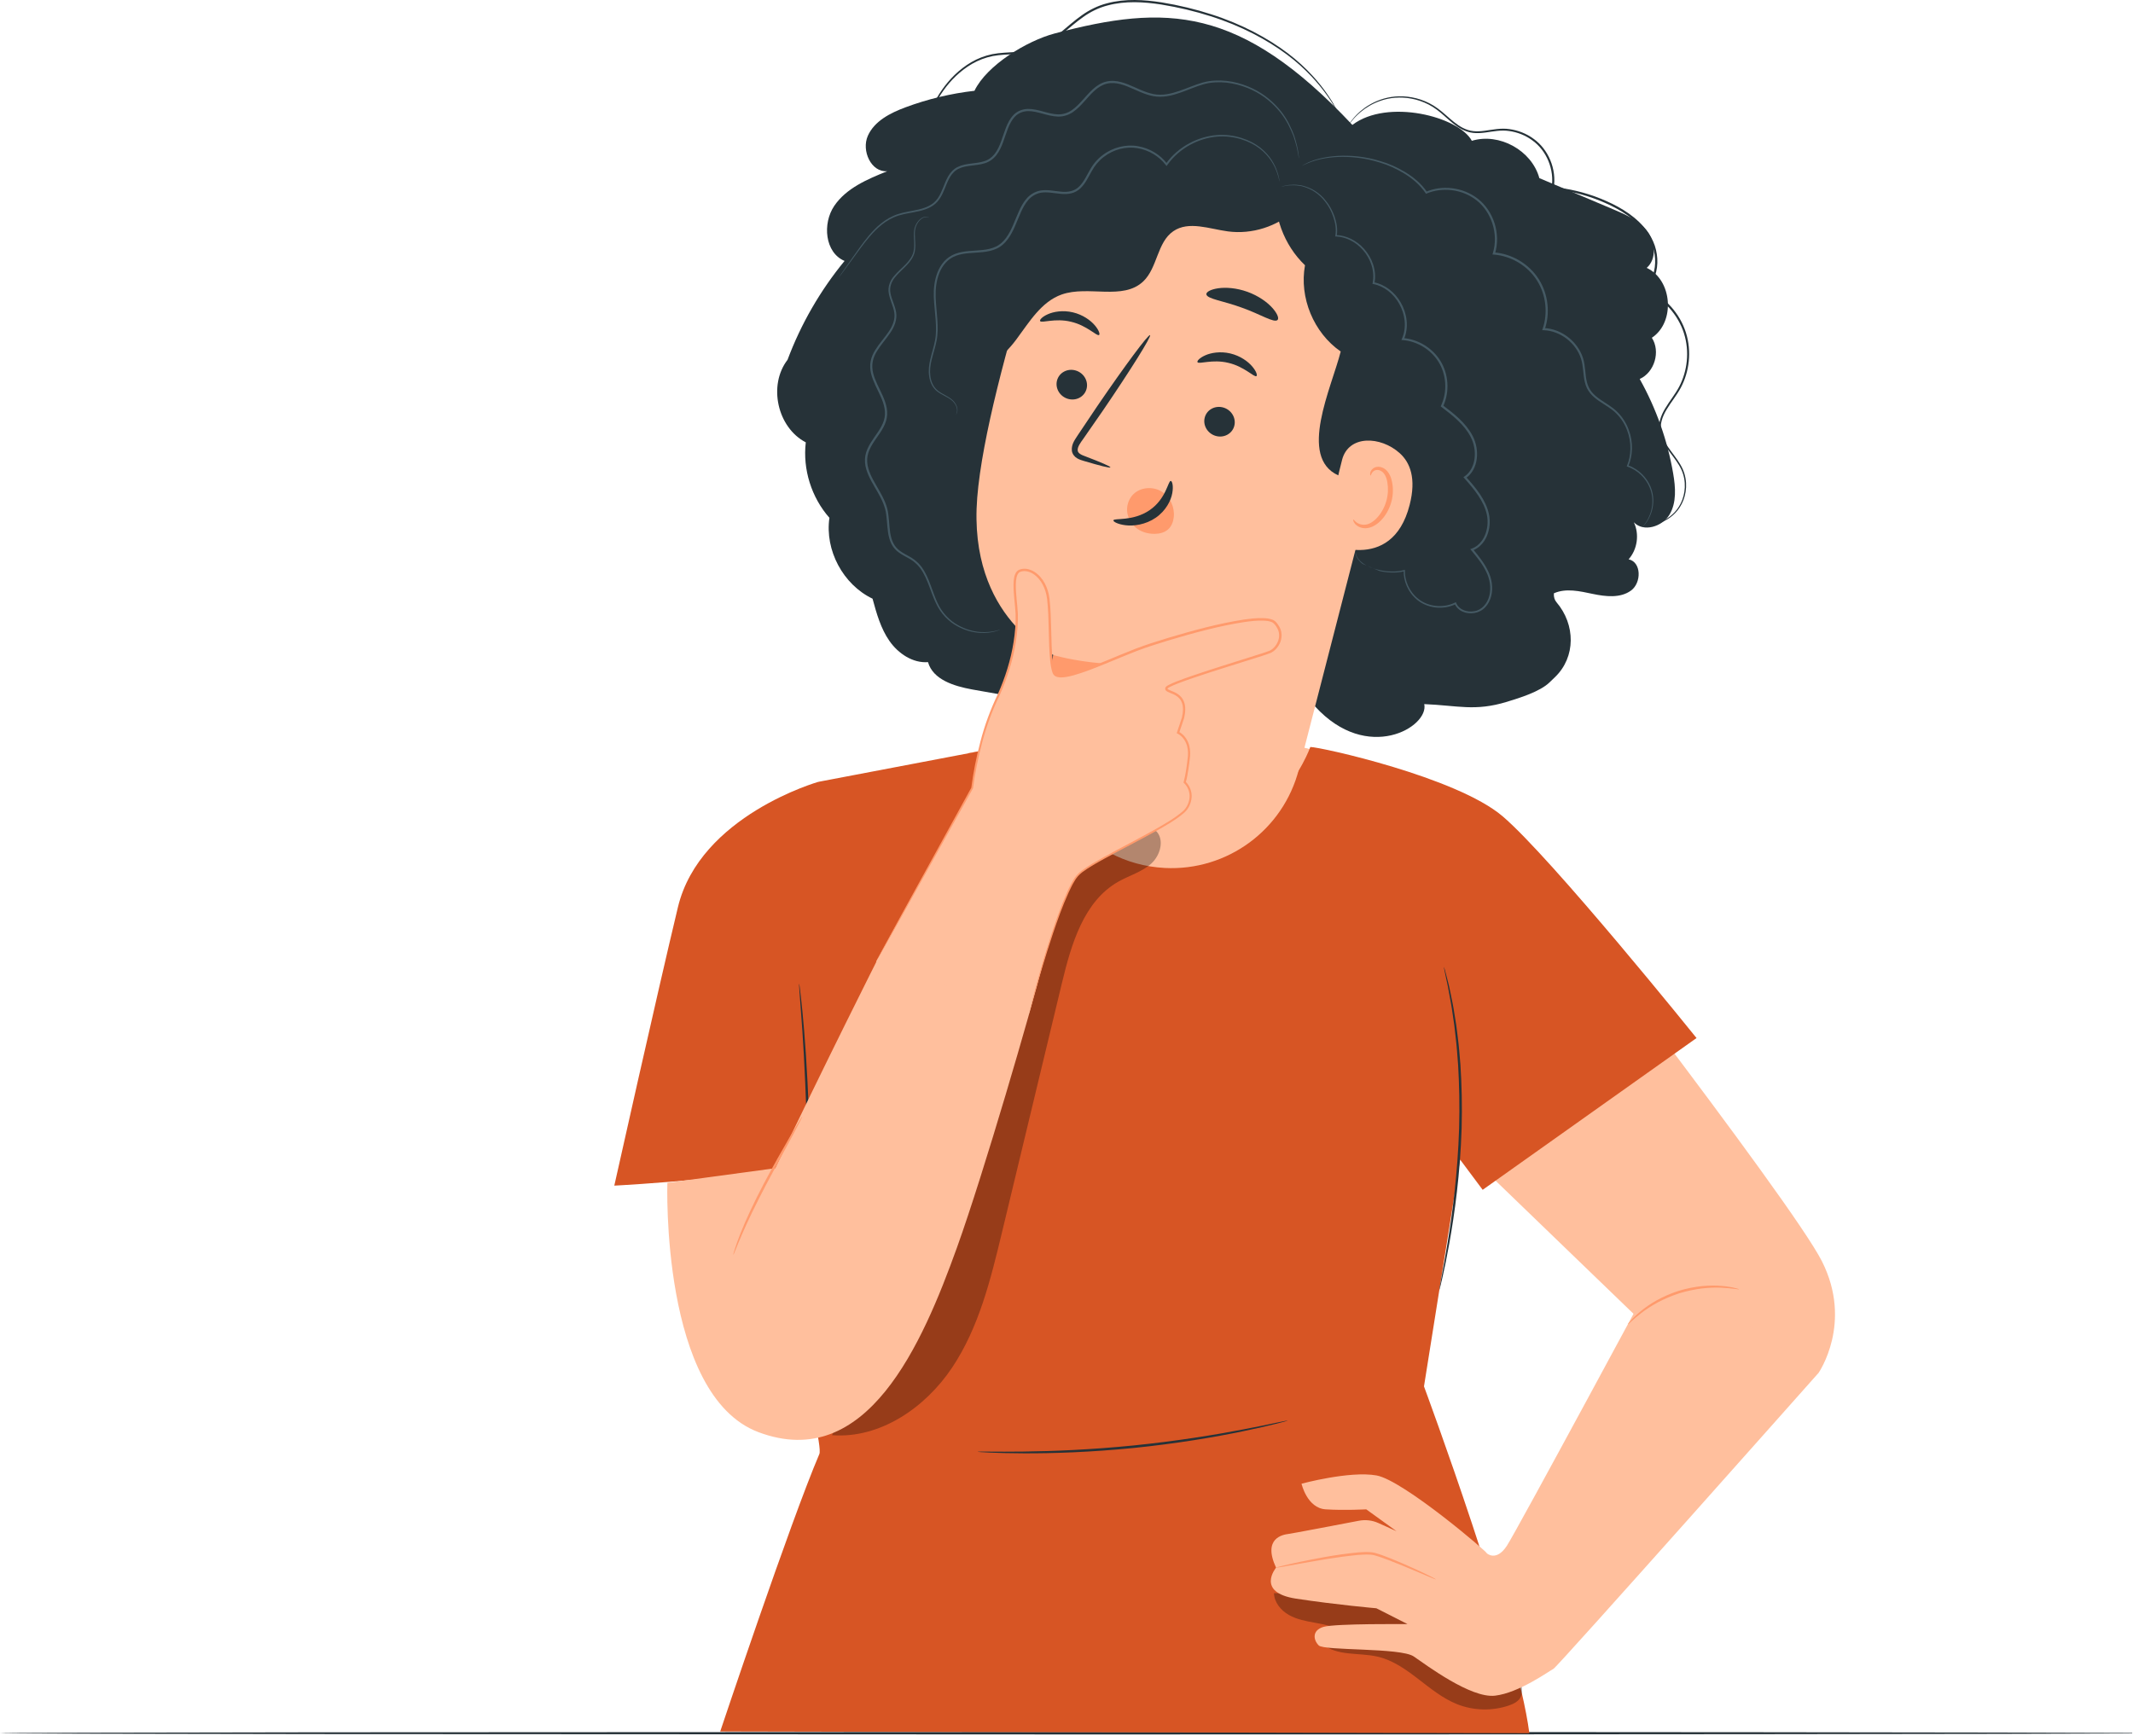 <?xml version="1.0" encoding="UTF-8" standalone="no"?>
<!DOCTYPE svg PUBLIC "-//W3C//DTD SVG 1.1//EN" "http://www.w3.org/Graphics/SVG/1.1/DTD/svg11.dtd">
<svg width="100%" height="100%" viewBox="0 0 441 359" version="1.1" xmlns="http://www.w3.org/2000/svg" xmlns:xlink="http://www.w3.org/1999/xlink" xml:space="preserve" xmlns:serif="http://www.serif.com/" style="fill-rule:evenodd;clip-rule:evenodd;stroke-linejoin:round;stroke-miterlimit:2;">
    <g transform="matrix(1,0,0,1,-29.583,-113.611)">
        <g id="Background_Complete">
        </g>
        <g id="Desk">
            <g>
                <path d="M465.335,472.006C465.335,472.006 465.759,471.987 466.606,471.978C467.464,471.972 468.732,471.963 470.418,471.951L470.418,472.06C449.086,472.178 359.626,472.266 252.553,472.266C190.977,472.236 135.238,472.209 94.882,472.19C74.715,472.155 58.394,472.127 47.102,472.107C41.469,472.086 37.092,472.069 34.112,472.058C32.635,472.047 31.506,472.038 30.734,472.032C29.973,472.023 29.583,472.005 29.583,472.005C29.583,472.005 29.973,471.987 30.734,471.978C31.506,471.972 32.635,471.964 34.112,471.952C37.093,471.941 41.469,471.924 47.102,471.903C58.394,471.883 74.715,471.855 94.882,471.82C135.238,471.8 190.976,471.774 252.553,471.744C359.626,471.744 449.086,471.832 470.418,471.95L470.418,472.059C468.732,472.047 467.464,472.038 466.606,472.032C465.759,472.025 465.335,472.006 465.335,472.006Z" style="fill:rgb(38,50,56);fill-rule:nonzero;"/>
            </g>
        </g>
        <g id="Plant">
        </g>
        <g id="Speech_Bubbles">
        </g>
        <g id="Character">
            <g>
                <g>
                    <path d="M198.792,275.277C198.792,275.277 174.297,282.23 169.744,301.201C165.431,319.173 156.59,358.778 156.59,358.778C156.59,358.778 191.014,357.025 204.507,352.404L198.792,275.277Z" style="fill:rgb(215,85,36);fill-rule:nonzero;"/>
                    <g>
                        <g>
                            <g>
                                <path d="M305.405,269.928C304.096,269.086 286.703,265.469 286.703,265.469L244.762,266.562L229.74,269.333C229.74,269.333 226.957,315.936 227.374,316.778C227.791,317.619 247.189,333.61 248.01,334.452C248.831,335.294 288.902,321.828 288.902,321.828L315.33,274.417L305.405,269.928Z" style="fill:rgb(255,191,157);fill-rule:nonzero;"/>
                            </g>
                            <g>
                                <g>
                                    <path d="M405.573,397.496C405.573,397.496 412.727,387.224 406.276,374.433C399.882,361.756 341.597,286.769 341.597,286.769C341.597,286.769 319.441,304.904 320.659,325.937L329.998,349.27L367.84,385.791L405.573,397.496Z" style="fill:rgb(255,191,157);fill-rule:nonzero;"/>
                                </g>
                            </g>
                            <g>
                                <path d="M300.493,268.073C302.597,268.073 330.689,274.286 340.211,282.37C350.302,290.936 380.344,328.258 380.344,328.258L336.127,359.645L331.462,353.394L323.993,400.294C323.993,400.294 343.251,452.23 345.776,472.008L178.486,471.653C178.486,471.653 192.976,428.318 198.984,414.28C200.162,411.529 187.598,368.541 187.658,357.216C187.754,339.001 192.953,302.923 192.953,302.923L198.792,275.279L238.959,267.634C238.959,267.634 244.287,290.329 266.576,290.329C292.806,290.327 300.493,268.073 300.493,268.073Z" style="fill:rgb(215,85,36);fill-rule:nonzero;"/>
                            </g>
                        </g>
                    </g>
                    <g opacity="0.3">
                        <path d="M344.218,462.267C344.033,459.864 343.847,457.462 343.662,455.059L315.224,443.054L292.981,443.054C293.033,444.955 294.406,446.619 296.06,447.556C297.714,448.494 299.628,448.838 301.499,449.175C303.37,449.512 305.284,449.873 306.923,450.836C305.47,451.5 304.131,452.41 302.98,453.517C305.967,456.133 310.529,455.281 314.398,456.174C320.639,457.614 324.839,463.581 330.778,465.981C334.181,467.356 338.08,467.462 341.553,466.274C342.545,465.934 343.582,465.418 344.017,464.463C344.327,463.786 344.276,463.008 344.218,462.267Z" style="fill-rule:nonzero;"/>
                    </g>
                    <g>
                        <path d="M328.113,313.539C328.13,313.535 328.202,313.76 328.321,314.193C328.448,314.679 328.614,315.31 328.819,316.094C329.039,316.919 329.285,317.934 329.513,319.125C329.751,320.314 330.055,321.662 330.275,323.173C330.396,323.928 330.523,324.718 330.655,325.539C330.777,326.363 330.867,327.226 330.98,328.116C331.225,329.896 331.356,331.81 331.53,333.822C331.791,337.851 331.905,342.293 331.776,346.95C331.48,356.272 330.323,364.648 329.242,370.65C328.703,373.653 328.208,376.072 327.819,377.733C327.633,378.521 327.483,379.156 327.368,379.645C327.259,380.081 327.194,380.307 327.176,380.304C327.158,380.3 327.19,380.066 327.265,379.623C327.356,379.13 327.473,378.489 327.62,377.693C327.947,376.021 328.386,373.594 328.878,370.589C329.865,364.582 330.96,356.224 331.255,346.935C331.383,342.294 331.285,337.87 331.051,333.854C330.891,331.849 330.776,329.94 330.55,328.165C330.447,327.277 330.367,326.416 330.256,325.593C330.136,324.773 330.021,323.984 329.91,323.23C329.714,321.72 329.436,320.371 329.226,319.181C329.025,317.988 328.81,316.969 328.62,316.139C328.454,315.347 328.321,314.709 328.218,314.218C328.132,313.777 328.095,313.543 328.113,313.539Z" style="fill:rgb(38,50,56);fill-rule:nonzero;"/>
                    </g>
                    <g>
                        <path d="M194.804,317.028C194.822,317.026 194.861,317.257 194.921,317.699C194.981,318.194 195.058,318.837 195.154,319.635C195.355,321.317 195.585,323.756 195.845,326.773C196.356,332.808 196.78,341.167 197.059,350.398C197.338,359.632 197.703,367.98 198.12,374.017C198.338,376.988 198.517,379.414 198.645,381.163C198.701,381.964 198.746,382.61 198.78,383.107C198.805,383.552 198.81,383.787 198.792,383.789C198.774,383.791 198.735,383.56 198.676,383.118C198.616,382.623 198.539,381.98 198.443,381.182C198.242,379.501 198.012,377.061 197.752,374.044C197.241,368.009 196.817,359.649 196.537,350.415C196.258,341.185 195.893,332.837 195.476,326.8C195.258,323.829 195.079,321.403 194.951,319.654C194.895,318.852 194.85,318.207 194.816,317.709C194.79,317.264 194.786,317.03 194.804,317.028Z" style="fill:rgb(38,50,56);fill-rule:nonzero;"/>
                    </g>
                    <g>
                        <path d="M295.798,407.366C295.802,407.383 295.586,407.451 295.171,407.565C294.702,407.686 294.097,407.843 293.348,408.037C291.764,408.443 289.456,408.97 286.593,409.566C280.868,410.762 272.891,412.122 264.007,413.021C255.119,413.91 247.03,414.166 241.181,414.134C238.257,414.12 235.89,414.063 234.257,413.981C233.484,413.94 232.861,413.907 232.377,413.882C231.947,413.853 231.722,413.83 231.723,413.812C231.724,413.794 231.95,413.783 232.381,413.777C232.865,413.777 233.489,413.778 234.263,413.779C235.896,413.799 238.261,413.8 241.18,413.767C247.019,413.705 255.087,413.391 263.955,412.504C272.819,411.607 280.787,410.308 286.521,409.206C289.389,408.657 291.706,408.186 293.302,407.84C294.06,407.685 294.672,407.56 295.146,407.463C295.57,407.383 295.794,407.349 295.798,407.366Z" style="fill:rgb(38,50,56);fill-rule:nonzero;"/>
                    </g>
                </g>
                <g>
                    <g>
                        <g>
                            <g>
                                <path d="M309.187,139.441C316.46,133.925 331.171,137.699 333.889,142.726C339.562,141.002 346.291,144.723 347.846,150.445C352.914,152.585 357.981,154.724 363.048,156.864C365.641,157.959 368.348,159.139 370.086,161.353C371.824,163.567 372.162,167.151 370.044,169.003C375.356,171.495 375.997,180.215 371.105,183.457C372.938,186.278 371.663,190.605 368.594,191.981C371.991,198.041 374.344,204.685 375.516,211.534C376.007,214.4 376.244,217.538 374.752,220.033C373.259,222.527 369.389,223.717 367.384,221.612C368.562,224.075 368.117,227.226 366.3,229.266C368.969,229.831 368.996,234.125 366.79,235.73C364.584,237.335 361.554,236.983 358.884,236.421C356.215,235.859 353.335,235.179 350.848,236.299C350.796,237.118 351.015,237.703 351.406,238.163C355.314,242.764 355.419,249.457 351.067,253.641C350.664,254.029 350.289,254.386 349.958,254.709C347.993,256.624 343.774,257.927 341.15,258.729C334.498,260.76 330.999,259.49 324.048,259.207C325.081,263.916 312.288,271.537 301.478,259.69C275.122,261.756 256.551,260.946 230.549,256.173C226.839,255.492 222.475,254.159 221.45,250.529C218.295,250.766 215.309,248.764 213.494,246.173C211.678,243.582 210.814,240.462 209.982,237.409C203.882,234.49 200.09,227.376 201.066,220.685C197.348,216.478 195.525,210.657 196.18,205.081C190.291,202.015 188.359,193.273 192.408,188.011C195.176,180.61 199.178,173.671 204.197,167.568C200.117,165.857 199.585,159.826 202.075,156.168C204.565,152.511 208.911,150.67 213.015,149.018C209.679,149.272 207.652,144.763 209.006,141.704C210.359,138.644 213.649,136.973 216.785,135.806C221.38,134.095 226.183,132.944 231.054,132.384C233.609,127.07 241.947,122.031 247.649,120.528C270.648,114.465 285.929,114.694 309.187,139.441" style="fill:rgb(38,50,56);fill-rule:nonzero;"/>
                            </g>
                        </g>
                        <g>
                            <g>
                                <path d="M242.83,168.755C247.225,154.518 261.078,139.09 275.115,144.085L317.354,166.295C321.618,167.813 324.013,172.341 322.866,176.719L298.119,272.725C294.894,285.235 283.312,293.748 270.41,293.091C253.882,292.25 241.934,276.956 245.111,260.714C246.416,254.04 247.382,249.024 247.373,249.054C247.373,249.054 229.643,241.536 231.625,216.517C232.609,204.075 237.947,184.571 242.83,168.755Z" style="fill:rgb(255,191,157);fill-rule:nonzero;"/>
                            </g>
                        </g>
                        <g>
                            <g>
                                <g>
                                    <g>
                                        <g>
                                            <g>
                                                <g>
                                                    <g>
                                                        <g>
                                                            <g>
                                                                <g>
                                                                    <g>
                                                                        <g>
                                                                            <g>
                                                                                <g>
                                                                                    <g>
                                                                                        <g>
                                                                                            <g>
                                                                                                <g>
                                                                                                    <path d="M248.134,192.245C247.683,193.863 248.681,195.579 250.363,196.081C252.041,196.582 253.769,195.681 254.22,194.062C254.671,192.444 253.673,190.726 251.995,190.225C250.314,189.723 248.585,190.627 248.134,192.245Z" style="fill:rgb(38,50,56);fill-rule:nonzero;"/>
                                                                                                </g>
                                                                                            </g>
                                                                                        </g>
                                                                                    </g>
                                                                                </g>
                                                                            </g>
                                                                        </g>
                                                                    </g>
                                                                </g>
                                                            </g>
                                                        </g>
                                                    </g>
                                                </g>
                                            </g>
                                            <g>
                                                <g>
                                                    <g>
                                                        <g>
                                                            <g>
                                                                <g>
                                                                    <g>
                                                                        <g>
                                                                            <g>
                                                                                <g>
                                                                                    <g>
                                                                                        <g>
                                                                                            <g>
                                                                                                <g>
                                                                                                    <g>
                                                                                                        <path d="M244.629,180.003C244.914,180.498 247.674,179.33 250.997,180.14C254.328,180.901 256.356,183.201 256.815,182.881C257.036,182.743 256.82,181.922 255.944,180.892C255.084,179.87 253.48,178.691 251.407,178.199C249.332,177.711 247.406,178.054 246.217,178.593C245.006,179.132 244.483,179.777 244.629,180.003Z" style="fill:rgb(38,50,56);fill-rule:nonzero;"/>
                                                                                                    </g>
                                                                                                </g>
                                                                                            </g>
                                                                                        </g>
                                                                                    </g>
                                                                                </g>
                                                                            </g>
                                                                        </g>
                                                                    </g>
                                                                </g>
                                                            </g>
                                                        </g>
                                                    </g>
                                                </g>
                                            </g>
                                        </g>
                                        <g>
                                            <g>
                                                <g>
                                                    <g>
                                                        <g>
                                                            <g>
                                                                <g>
                                                                    <g>
                                                                        <g>
                                                                            <g>
                                                                                <g>
                                                                                    <g>
                                                                                        <g>
                                                                                            <g>
                                                                                                <g>
                                                                                                    <path d="M278.677,199.906C278.225,201.524 279.224,203.24 280.905,203.742C282.582,204.243 284.311,203.342 284.762,201.724C285.213,200.106 284.215,198.388 282.537,197.887C280.856,197.385 279.127,198.288 278.677,199.906Z" style="fill:rgb(38,50,56);fill-rule:nonzero;"/>
                                                                                                </g>
                                                                                            </g>
                                                                                        </g>
                                                                                    </g>
                                                                                </g>
                                                                            </g>
                                                                        </g>
                                                                    </g>
                                                                </g>
                                                            </g>
                                                        </g>
                                                    </g>
                                                </g>
                                            </g>
                                            <g>
                                                <g>
                                                    <g>
                                                        <g>
                                                            <g>
                                                                <g>
                                                                    <g>
                                                                        <g>
                                                                            <g>
                                                                                <g>
                                                                                    <g>
                                                                                        <g>
                                                                                            <g>
                                                                                                <g>
                                                                                                    <g>
                                                                                                        <path d="M277.167,188.502C277.454,188.997 280.216,187.831 283.537,188.64C286.868,189.401 288.897,191.7 289.356,191.38C289.576,191.242 289.365,190.422 288.485,189.391C287.625,188.368 286.022,187.189 283.948,186.698C281.874,186.211 279.948,186.553 278.758,187.092C277.548,187.632 277.023,188.277 277.167,188.502Z" style="fill:rgb(38,50,56);fill-rule:nonzero;"/>
                                                                                                    </g>
                                                                                                </g>
                                                                                            </g>
                                                                                        </g>
                                                                                    </g>
                                                                                </g>
                                                                            </g>
                                                                        </g>
                                                                    </g>
                                                                </g>
                                                            </g>
                                                        </g>
                                                    </g>
                                                </g>
                                            </g>
                                        </g>
                                        <g>
                                            <g>
                                                <g>
                                                    <g>
                                                        <g>
                                                            <g>
                                                                <g>
                                                                    <g>
                                                                        <g>
                                                                            <g>
                                                                                <g>
                                                                                    <g>
                                                                                        <g>
                                                                                            <g>
                                                                                                <g>
                                                                                                    <path d="M259.155,210.256C259.216,210.071 257.235,209.215 253.988,207.979C253.16,207.687 252.397,207.324 252.394,206.71C252.342,206.047 252.918,205.219 253.568,204.33C254.862,202.468 256.216,200.515 257.637,198.469C263.343,190.103 267.693,183.141 267.354,182.915C267.015,182.688 262.114,189.285 256.408,197.651C255.022,199.719 253.697,201.689 252.434,203.576C251.88,204.463 251.063,205.425 251.19,206.803C251.266,207.492 251.778,208.103 252.287,208.381C252.792,208.679 253.267,208.803 253.681,208.929C257.009,209.923 259.096,210.442 259.155,210.256Z" style="fill:rgb(38,50,56);fill-rule:nonzero;"/>
                                                                                                </g>
                                                                                            </g>
                                                                                        </g>
                                                                                    </g>
                                                                                </g>
                                                                            </g>
                                                                        </g>
                                                                    </g>
                                                                </g>
                                                            </g>
                                                        </g>
                                                    </g>
                                                </g>
                                            </g>
                                        </g>
                                        <g>
                                            <g>
                                                <g>
                                                    <g>
                                                        <g>
                                                            <g>
                                                                <g>
                                                                    <g>
                                                                        <g>
                                                                            <g>
                                                                                <g>
                                                                                    <g>
                                                                                        <g>
                                                                                            <g>
                                                                                                <path d="M247.372,249.055C247.372,249.055 263.331,254.008 281.719,248.225C281.719,248.225 269.9,262.891 246.325,254.823L247.372,249.055Z" style="fill:rgb(255,154,108);fill-rule:nonzero;"/>
                                                                                            </g>
                                                                                        </g>
                                                                                    </g>
                                                                                </g>
                                                                            </g>
                                                                        </g>
                                                                    </g>
                                                                </g>
                                                            </g>
                                                        </g>
                                                    </g>
                                                </g>
                                            </g>
                                        </g>
                                    </g>
                                </g>
                            </g>
                            <g>
                                <g>
                                    <g>
                                        <g>
                                            <g>
                                                <g>
                                                    <g>
                                                        <g>
                                                            <g>
                                                                <g>
                                                                    <g>
                                                                        <g>
                                                                            <g>
                                                                                <g>
                                                                                    <path d="M278.998,174.458C279.108,175.441 282.532,175.813 286.319,177.224C290.137,178.559 293.007,180.459 293.721,179.772C294.045,179.44 293.702,178.458 292.641,177.275C291.591,176.097 289.779,174.781 287.499,173.956C285.219,173.135 282.985,172.99 281.424,173.226C279.853,173.458 278.961,173.994 278.998,174.458Z" style="fill:rgb(38,50,56);fill-rule:nonzero;"/>
                                                                                </g>
                                                                            </g>
                                                                        </g>
                                                                    </g>
                                                                </g>
                                                            </g>
                                                        </g>
                                                    </g>
                                                </g>
                                            </g>
                                        </g>
                                    </g>
                                </g>
                            </g>
                            <g>
                                <g>
                                    <g>
                                        <g>
                                            <g>
                                                <g>
                                                    <g>
                                                        <g>
                                                            <g>
                                                                <g>
                                                                    <g>
                                                                        <g>
                                                                            <g>
                                                                                <g>
                                                                                    <path d="M248.558,168.841C248.961,169.737 251.441,169.506 254.204,170.132C256.989,170.662 259.169,171.866 259.896,171.205C260.224,170.878 260.038,170.033 259.192,169.072C258.359,168.118 256.82,167.13 254.912,166.731C253.005,166.335 251.2,166.624 250.056,167.167C248.896,167.709 248.389,168.41 248.558,168.841Z" style="fill:rgb(38,50,56);fill-rule:nonzero;"/>
                                                                                </g>
                                                                            </g>
                                                                        </g>
                                                                    </g>
                                                                </g>
                                                            </g>
                                                        </g>
                                                    </g>
                                                </g>
                                            </g>
                                        </g>
                                    </g>
                                </g>
                            </g>
                        </g>
                        <g>
                            <g>
                                <path d="M229.634,178.314C230.605,174.549 232.552,170.907 235.701,168.628C237.427,167.379 239.463,166.57 241.053,165.151C244.488,162.088 245.069,157.022 247.079,152.883C249.671,147.548 254.99,143.63 260.854,142.737C265.733,141.995 270.859,143.218 275.579,141.778C279.069,140.714 282.042,138.268 285.589,137.412C292.495,135.745 299.222,140.429 304.52,145.162C304.784,150.151 300.973,153.684 297.303,157.074C293.634,160.464 288.424,162.117 283.471,161.46C279.628,160.951 275.36,159.231 272.163,161.422C268.8,163.727 268.914,168.96 265.97,171.78C261.763,175.81 254.6,172.574 249.102,174.503C244.857,175.993 242.368,180.243 239.676,183.847C236.984,187.452 232.858,190.956 228.488,189.889C228.574,186.005 228.664,182.078 229.634,178.314Z" style="fill:rgb(38,50,56);fill-rule:nonzero;"/>
                            </g>
                        </g>
                        <g>
                            <g>
                                <path d="M293.36,151.984C304.49,153.971 315.227,158.141 324.782,164.186C327.63,165.988 330.52,168.136 331.732,171.281C332.797,174.045 332.389,177.142 331.79,180.043C329.913,189.13 324.079,199.565 318.971,207.311L306.275,211.908C297.919,208.134 304.879,193.794 306.776,186.297C301.185,182.427 298.173,175.152 299.393,168.462C295.01,164.278 292.715,158.008 293.36,151.984Z" style="fill:rgb(38,50,56);fill-rule:nonzero;"/>
                            </g>
                        </g>
                        <g>
                            <g>
                                <g>
                                    <g>
                                        <g>
                                            <g>
                                                <g>
                                                    <path d="M307.067,208.666C308.424,203.525 315.016,203.757 318.97,207.311C321.141,209.262 322.425,212.535 321.033,218.003C317.321,232.585 303.447,225.85 303.528,225.426C303.579,225.162 305.478,214.686 307.067,208.666Z" style="fill:rgb(255,191,157);fill-rule:nonzero;"/>
                                                </g>
                                            </g>
                                        </g>
                                    </g>
                                </g>
                            </g>
                        </g>
                        <g>
                            <g>
                                <g>
                                    <g>
                                        <g>
                                            <g>
                                                <g>
                                                    <g>
                                                        <path d="M309.389,221.035C309.465,221.005 309.598,221.278 309.977,221.584C310.347,221.882 311.033,222.197 311.866,222.106C313.55,221.932 315.47,219.817 316.21,217.207C316.585,215.889 316.628,214.555 316.425,213.389C316.251,212.209 315.752,211.288 315.011,210.953C314.285,210.578 313.618,210.902 313.335,211.267C313.036,211.625 313.054,211.94 312.97,211.945C312.92,211.971 312.719,211.621 312.99,211.048C313.124,210.774 313.383,210.474 313.796,210.28C314.218,210.085 314.77,210.071 315.295,210.267C316.4,210.631 317.149,211.923 317.373,213.203C317.658,214.504 317.64,216.012 317.219,217.492C316.378,220.406 314.174,222.773 311.91,222.845C310.816,222.852 310.039,222.325 309.685,221.868C309.325,221.394 309.331,221.049 309.389,221.035Z" style="fill:rgb(255,154,108);fill-rule:nonzero;"/>
                                                    </g>
                                                </g>
                                            </g>
                                        </g>
                                    </g>
                                </g>
                            </g>
                        </g>
                        <g>
                            <g>
                                <path d="M314.828,231.691C315.56,231.861 316.363,231.967 317.225,231.997C318.084,232.026 319.012,231.986 319.958,231.719L319.798,231.596C319.726,233.666 320.629,236.091 322.661,237.708C324.661,239.321 327.839,239.85 330.571,238.526L330.329,238.433C330.631,239.176 331.255,239.79 332.011,240.099C332.759,240.431 333.615,240.501 334.438,240.364C335.263,240.226 336.073,239.818 336.663,239.178C337.256,238.547 337.665,237.746 337.884,236.895C338.324,235.187 338.038,233.296 337.234,231.664C336.449,230.01 335.27,228.561 334.083,227.122L333.991,227.458C335.375,226.973 336.453,225.786 337.011,224.419C337.579,223.047 337.735,221.49 337.436,219.987C337.127,218.489 336.431,217.087 335.571,215.807C334.709,214.523 333.686,213.345 332.656,212.174L332.614,212.511C333.921,211.633 334.703,210.09 334.9,208.515C335.107,206.931 334.826,205.267 334.085,203.811C332.659,201.025 330.164,199.148 327.87,197.393L327.938,197.67C329.362,194.595 329.074,190.925 327.369,188.196C325.657,185.459 322.668,183.742 319.653,183.514L319.831,183.811C320.927,181.279 320.466,178.417 319.232,176.247C318.005,174.051 315.914,172.414 313.598,171.975L313.746,172.197C314.269,169.495 313.214,166.883 311.65,165.117C310.078,163.318 307.901,162.275 305.818,162.215L305.959,162.392C306.192,160.947 305.909,159.577 305.498,158.376C305.073,157.173 304.489,156.105 303.786,155.235C302.432,153.439 300.652,152.47 299.167,152.079C298.98,152.029 298.797,151.98 298.621,151.933C298.441,151.902 298.263,151.892 298.093,151.872C297.752,151.847 297.435,151.78 297.139,151.798C296.549,151.847 296.044,151.817 295.653,151.921C295.277,152.002 294.982,152.066 294.762,152.113C294.563,152.158 294.462,152.185 294.464,152.191C294.466,152.198 294.57,152.185 294.771,152.153C294.991,152.116 295.287,152.066 295.664,152.002C296.054,151.912 296.554,151.956 297.136,151.92C297.428,151.908 297.739,151.982 298.074,152.012C298.241,152.035 298.415,152.047 298.591,152.081C298.764,152.13 298.942,152.181 299.125,152.233C300.574,152.641 302.296,153.606 303.603,155.377C304.282,156.234 304.844,157.285 305.248,158.462C305.641,159.635 305.899,160.978 305.669,162.334L305.64,162.505L305.809,162.511C307.802,162.583 309.889,163.596 311.396,165.34C312.896,167.052 313.887,169.569 313.379,172.122L313.342,172.308L313.527,172.344C315.718,172.769 317.711,174.334 318.882,176.445C320.06,178.531 320.481,181.265 319.443,183.641L319.323,183.915L319.621,183.938C322.498,184.161 325.368,185.819 326.993,188.431C328.615,191.03 328.886,194.555 327.526,197.479L327.449,197.645L327.594,197.756C329.888,199.51 332.32,201.36 333.676,204.019C334.375,205.391 334.641,206.97 334.446,208.456C334.26,209.937 333.538,211.345 332.356,212.139L332.143,212.282L332.315,212.475C334.361,214.784 336.4,217.198 337.002,220.077C337.286,221.487 337.14,222.967 336.609,224.252C336.086,225.536 335.099,226.615 333.847,227.059L333.56,227.161L333.755,227.396C334.945,228.83 336.103,230.252 336.863,231.843C337.642,233.414 337.907,235.192 337.503,236.8C337.126,238.395 335.93,239.78 334.373,239.998C332.88,240.282 331.185,239.654 330.656,238.305L330.586,238.127L330.414,238.212C327.825,239.486 324.766,239.001 322.848,237.471C320.889,235.936 319.994,233.6 320.046,231.605L320.051,231.434L319.887,231.482C318.985,231.747 318.074,231.797 317.231,231.777C316.385,231.757 315.592,231.662 314.869,231.504C313.421,231.202 312.233,230.711 311.406,230.116C310.58,229.525 310.107,228.853 309.981,228.339C309.835,227.838 309.852,227.551 309.822,227.555C309.816,227.555 309.818,227.623 309.827,227.759C309.854,227.891 309.812,228.108 309.916,228.359C310.023,228.892 310.494,229.602 311.328,230.223" style="fill:rgb(69,90,100);fill-rule:nonzero;"/>
                            </g>
                        </g>
                        <g>
                            <g>
                                <path d="M369.071,222.667C369.071,222.667 369.362,222.438 369.799,221.884C370.225,221.329 370.801,220.429 371.147,219.117C371.489,217.825 371.596,216.066 370.838,214.255C370.104,212.474 368.516,210.649 366.155,209.819L366.245,210.02C367.158,207.855 367.309,205.094 366.325,202.483C365.85,201.177 365.085,199.916 364.033,198.855C362.988,197.768 361.617,197.05 360.369,196.173C359.743,195.734 359.142,195.247 358.66,194.65C358.175,194.056 357.848,193.345 357.666,192.574C357.285,191.033 357.399,189.321 356.866,187.638C355.797,184.323 352.538,181.596 348.748,181.44L348.953,181.739C350.088,178.465 349.729,174.526 347.757,171.388C345.701,168.122 342.095,166.066 338.464,165.806L338.662,166.097C339.938,161.86 338.321,157.206 335.153,154.725C331.965,152.223 327.664,151.873 324.409,153.268L324.642,153.337C323.417,151.532 321.765,150.206 320.1,149.193C318.42,148.194 316.715,147.429 315.044,146.951C311.723,145.903 308.654,145.723 306.184,145.845C303.705,145.997 301.794,146.487 300.571,146.995C299.941,147.203 299.514,147.496 299.203,147.633C298.9,147.79 298.751,147.884 298.751,147.884C298.769,147.921 299.384,147.569 300.612,147.104C301.839,146.634 303.739,146.184 306.196,146.066C308.643,145.978 311.679,146.186 314.952,147.248C316.599,147.734 318.274,148.5 319.918,149.491C321.547,150.496 323.152,151.802 324.326,153.552L324.414,153.683L324.56,153.621C327.69,152.293 331.847,152.652 334.89,155.059C337.913,157.434 339.46,161.927 338.232,165.966L338.15,166.237L338.431,166.257C341.918,166.508 345.401,168.499 347.371,171.634C349.267,174.645 349.617,178.45 348.529,181.594L348.429,181.881L348.734,181.893C352.308,182.028 355.442,184.632 356.457,187.772C356.968,189.348 356.863,191.05 357.263,192.675C357.456,193.486 357.818,194.271 358.344,194.908C358.867,195.547 359.5,196.054 360.142,196.5C361.426,197.391 362.769,198.091 363.767,199.123C364.782,200.136 365.527,201.347 365.994,202.608C366.961,205.129 366.834,207.804 365.969,209.904L365.908,210.053L366.06,210.105C368.33,210.881 369.892,212.63 370.622,214.348C371.377,216.091 371.302,217.804 370.99,219.078C370.676,220.37 370.133,221.27 369.733,221.835C369.321,222.397 369.054,222.651 369.071,222.667Z" style="fill:rgb(69,90,100);fill-rule:nonzero;"/>
                            </g>
                        </g>
                        <g>
                            <g>
                                <path d="M227.234,199.335C227.207,199.348 227.621,198.993 227.525,198.136C227.473,197.722 227.274,197.227 226.899,196.747C226.531,196.254 225.933,195.851 225.255,195.477C224.583,195.093 223.784,194.73 223.139,194.069C222.496,193.411 222.07,192.453 221.937,191.38C221.789,190.304 221.917,189.135 222.22,187.932C222.508,186.725 222.949,185.473 223.216,184.093C223.786,181.301 223.151,178.232 223.029,175.01C222.979,173.402 223.155,171.713 223.77,170.122C224.377,168.548 225.551,167.083 227.248,166.492C228.927,165.861 230.834,165.943 232.758,165.742C233.721,165.638 234.714,165.454 235.639,165.024C236.576,164.608 237.349,163.869 237.956,163.053C239.181,161.392 239.791,159.403 240.633,157.548C241.046,156.616 241.53,155.704 242.197,154.949C242.854,154.183 243.756,153.673 244.741,153.464C246.104,153.232 247.508,153.575 248.93,153.697C249.642,153.76 250.382,153.76 251.097,153.579C251.812,153.402 252.48,153.027 252.995,152.518C254.044,151.502 254.604,150.201 255.269,149.049C255.901,147.872 256.744,146.866 257.765,146.079C259.792,144.496 262.413,143.838 264.783,144.253C267.159,144.653 269.269,145.968 270.605,147.733L270.767,147.947L270.922,147.729C273.523,144.071 277.572,142.187 281.147,141.865C282.951,141.702 284.659,141.938 286.158,142.394C287.66,142.844 288.958,143.519 289.992,144.307C292.079,145.898 293.055,147.807 293.532,149.103C293.789,149.756 293.913,150.279 293.995,150.632C294.038,150.793 294.072,150.923 294.1,151.03C294.126,151.119 294.141,151.164 294.146,151.163C294.151,151.162 294.146,151.116 294.131,151.024C294.111,150.915 294.086,150.783 294.056,150.619C293.993,150.259 293.887,149.729 293.646,149.062C293.201,147.741 292.242,145.778 290.131,144.125C289.085,143.307 287.768,142.604 286.239,142.129C284.715,141.649 282.97,141.393 281.118,141.545C277.455,141.849 273.297,143.748 270.601,147.502L270.918,147.498C269.527,145.645 267.337,144.268 264.852,143.84C262.367,143.398 259.618,144.08 257.494,145.733C256.428,146.546 255.524,147.628 254.878,148.83C254.203,150.003 253.64,151.271 252.681,152.192C251.74,153.155 250.337,153.395 248.967,153.244C247.591,153.131 246.157,152.767 244.659,153.015C243.57,153.239 242.563,153.818 241.855,154.646C241.136,155.462 240.638,156.414 240.218,157.361C239.367,159.249 238.757,161.214 237.596,162.786C237.019,163.559 236.313,164.239 235.449,164.623C234.593,165.023 233.651,165.204 232.71,165.307C230.832,165.513 228.888,165.424 227.098,166.097C226.215,166.433 225.399,166.962 224.791,167.659C224.173,168.348 223.72,169.149 223.395,169.974C222.76,171.638 222.591,173.377 222.649,175.021C222.793,178.296 223.434,181.316 222.897,184.033C222.646,185.382 222.217,186.637 221.935,187.864C221.639,189.085 221.515,190.301 221.682,191.414C221.831,192.525 222.291,193.533 222.981,194.22C223.676,194.91 224.495,195.261 225.167,195.631C225.849,195.993 226.427,196.365 226.791,196.83C227.163,197.283 227.368,197.753 227.431,198.147C227.556,198.962 227.184,199.328 227.234,199.335Z" style="fill:rgb(69,90,100);fill-rule:nonzero;"/>
                            </g>
                        </g>
                        <g>
                            <g>
                                <path d="M203.03,170.944C203.036,170.949 203.106,170.865 203.236,170.698C203.378,170.511 203.565,170.263 203.802,169.95C204.308,169.264 205.026,168.29 205.943,167.046C206.879,165.791 207.962,164.204 209.399,162.518C210.83,160.863 212.712,159.021 215.364,158.181C216.683,157.765 218.144,157.605 219.648,157.258C220.398,157.081 221.165,156.85 221.891,156.47C222.619,156.099 223.28,155.535 223.769,154.837C224.765,153.442 225.122,151.71 225.987,150.236C226.423,149.509 227.012,148.857 227.798,148.496C228.572,148.111 229.471,147.973 230.381,147.858C231.292,147.74 232.246,147.665 233.183,147.364C234.129,147.091 234.99,146.46 235.603,145.668C236.835,144.047 237.238,142.029 237.973,140.191C238.338,139.271 238.784,138.363 239.477,137.675C240.159,136.971 241.126,136.608 242.116,136.588C244.134,136.56 246.087,137.641 248.313,137.719C249.427,137.748 250.55,137.392 251.442,136.766C252.342,136.144 253.073,135.358 253.771,134.583C254.468,133.807 255.136,133.024 255.883,132.353C256.624,131.68 257.471,131.136 258.412,130.917C260.325,130.449 262.235,131.272 263.974,132.044C265.724,132.824 267.549,133.653 269.482,133.616C271.395,133.602 273.152,132.962 274.785,132.341C276.425,131.723 277.995,131.029 279.592,130.772C282.815,130.28 285.899,131.027 288.399,132.187C290.921,133.363 292.845,135.078 294.235,136.783C295.633,138.506 296.409,140.272 296.992,141.711C297.483,143.189 297.799,144.363 297.909,145.18C297.983,145.566 298.041,145.87 298.085,146.1C298.127,146.307 298.153,146.413 298.161,146.412C298.169,146.411 298.159,146.304 298.132,146.094C298.099,145.861 298.056,145.554 298.001,145.164C297.919,144.339 297.631,143.152 297.16,141.651C296.598,140.188 295.836,138.39 294.436,136.624C293.045,134.877 291.101,133.113 288.54,131.896C285.999,130.696 282.864,129.908 279.532,130.398C277.861,130.661 276.282,131.356 274.644,131.965C273.015,132.578 271.297,133.189 269.482,133.195C267.662,133.226 265.913,132.436 264.153,131.645C263.265,131.254 262.359,130.847 261.378,130.587C260.404,130.326 259.335,130.23 258.307,130.482C257.273,130.722 256.355,131.316 255.584,132.015C254.803,132.713 254.127,133.508 253.434,134.278C252.741,135.046 252.029,135.806 251.187,136.387C250.348,136.97 249.351,137.283 248.324,137.261C246.248,137.204 244.297,136.119 242.107,136.132C241.021,136.15 239.917,136.567 239.162,137.35C238.394,138.116 237.932,139.082 237.558,140.025C236.816,141.911 236.405,143.897 235.26,145.399C234.689,146.133 233.934,146.694 233.053,146.954C232.181,147.238 231.25,147.317 230.329,147.439C229.412,147.559 228.467,147.701 227.618,148.125C226.753,148.526 226.097,149.259 225.643,150.03C224.744,151.593 224.396,153.307 223.462,154.617C222.561,155.963 221.022,156.575 219.569,156.914C218.097,157.265 216.625,157.435 215.269,157.872C212.529,158.765 210.631,160.668 209.206,162.351C207.774,164.069 206.714,165.67 205.8,166.941C204.913,168.207 204.218,169.197 203.729,169.895C203.507,170.22 203.332,170.476 203.2,170.67C203.081,170.847 203.024,170.939 203.03,170.944Z" style="fill:rgb(69,90,100);fill-rule:nonzero;"/>
                            </g>
                        </g>
                        <g>
                            <g>
                                <path d="M221.72,158.552C221.723,158.544 221.636,158.511 221.459,158.453C221.28,158.422 220.995,158.369 220.64,158.475C219.939,158.664 219.035,159.461 218.666,160.804C218.491,161.483 218.518,162.249 218.553,163.071C218.586,163.889 218.661,164.788 218.439,165.698C218.217,166.609 217.616,167.448 216.872,168.221C216.127,169 215.229,169.73 214.436,170.675C213.63,171.585 213.062,172.952 213.348,174.316C213.575,175.664 214.284,176.891 214.483,178.254C214.697,179.621 214.145,181.022 213.293,182.235C212.458,183.472 211.384,184.62 210.53,186.008C210.1,186.697 209.751,187.473 209.592,188.311C209.432,189.148 209.479,190.026 209.678,190.861C210.09,192.538 210.97,194.039 211.667,195.61C212.37,197.16 212.869,198.917 212.319,200.583C211.8,202.251 210.539,203.624 209.571,205.214C209.085,206.012 208.671,206.881 208.497,207.819C208.331,208.756 208.42,209.719 208.674,210.605C209.195,212.387 210.199,213.891 211.046,215.394C211.904,216.894 212.639,218.423 212.815,220.069C213.047,221.701 213.006,223.368 213.455,224.957C213.678,225.745 214.046,226.505 214.591,227.114C215.132,227.731 215.821,228.152 216.482,228.524C217.148,228.896 217.809,229.229 218.386,229.65C218.952,230.082 219.453,230.581 219.865,231.141C220.682,232.27 221.205,233.539 221.67,234.766C222.134,235.996 222.554,237.198 223.073,238.303C224.093,240.538 225.773,242.164 227.478,243.079C229.18,244.02 230.851,244.403 232.206,244.475C233.568,244.549 234.625,244.373 235.312,244.185C236,243.992 236.341,243.833 236.341,243.833C236.331,243.737 234.917,244.483 232.219,244.298C230.888,244.201 229.255,243.798 227.604,242.858C225.946,241.937 224.344,240.356 223.366,238.167C222.866,237.078 222.459,235.884 222.001,234.643C221.541,233.406 221.019,232.105 220.172,230.919C219.744,230.331 219.217,229.797 218.618,229.337C218.008,228.888 217.333,228.546 216.68,228.176C216.03,227.807 215.387,227.405 214.9,226.843C214.406,226.286 214.07,225.591 213.861,224.845C213.438,223.343 213.478,221.688 213.248,220.012C213.071,218.304 212.297,216.679 211.436,215.175C210.582,213.66 209.6,212.169 209.112,210.485C208.873,209.648 208.794,208.764 208.946,207.902C209.106,207.043 209.49,206.228 209.961,205.455C210.895,203.908 212.186,202.522 212.754,200.722C213.042,199.832 213.069,198.871 212.911,197.976C212.752,197.076 212.432,196.233 212.077,195.431C211.362,193.834 210.495,192.35 210.103,190.762C209.914,189.972 209.871,189.164 210.015,188.394C210.158,187.623 210.479,186.894 210.891,186.229C211.707,184.888 212.773,183.737 213.627,182.462C214.495,181.219 215.103,179.688 214.858,178.202C214.627,176.741 213.91,175.523 213.695,174.259C213.428,172.993 213.919,171.777 214.686,170.882C215.44,169.966 216.331,169.225 217.083,168.424C217.834,167.628 218.462,166.737 218.687,165.762C218.908,164.792 218.815,163.878 218.77,163.062C218.721,162.247 218.685,161.49 218.837,160.851C219.163,159.561 220.011,158.771 220.666,158.567C221.348,158.362 221.719,158.596 221.72,158.552Z" style="fill:rgb(69,90,100);fill-rule:nonzero;"/>
                            </g>
                        </g>
                        <g>
                            <g>
                                <path d="M368.795,222.113C368.795,222.113 369.197,222.216 369.986,222.225C370.769,222.224 371.963,222.114 373.352,221.496C374.718,220.891 376.33,219.727 377.307,217.756C378.278,215.833 378.617,213.116 377.462,210.559C376.883,209.294 375.987,208.151 375.104,206.955C374.233,205.764 373.312,204.467 373.028,202.912C372.714,201.353 373.288,199.718 374.17,198.271C375.043,196.8 376.207,195.426 377.09,193.781C378.83,190.504 379.389,186.315 378.145,182.387C376.915,178.479 373.87,174.96 369.792,173.24L369.858,173.611C370.717,172.8 371.372,171.767 371.765,170.638C372.144,169.505 372.303,168.292 372.23,167.086C372.149,165.882 371.885,164.675 371.383,163.555C370.882,162.436 370.202,161.399 369.387,160.474C366.935,157.696 363.662,155.961 360.451,154.658C357.209,153.363 353.868,152.59 350.618,152.293L350.815,152.547C351.464,148.557 349.691,144.483 346.661,142.321C345.169,141.216 343.423,140.551 341.675,140.312C339.908,140.045 338.189,140.426 336.588,140.645C335.782,140.749 334.983,140.814 334.211,140.726C333.439,140.652 332.708,140.401 332.036,140.059C330.688,139.365 329.59,138.339 328.505,137.398C327.429,136.445 326.316,135.565 325.111,134.965C323.915,134.355 322.682,133.953 321.482,133.739C319.077,133.298 316.829,133.578 315.031,134.212C313.223,134.843 311.839,135.765 310.835,136.625C309.828,137.491 309.189,138.301 308.789,138.861C308.389,139.423 308.233,139.749 308.233,139.749C308.252,139.761 308.433,139.45 308.85,138.906C309.267,138.365 309.919,137.578 310.93,136.739C311.938,135.906 313.315,135.017 315.1,134.417C316.873,133.813 319.078,133.561 321.43,134.012C322.604,134.232 323.807,134.634 324.97,135.237C326.142,135.832 327.216,136.689 328.286,137.648C329.364,138.591 330.468,139.641 331.874,140.376C332.574,140.737 333.353,141.009 334.171,141.091C334.987,141.187 335.816,141.122 336.636,141.02C338.274,140.802 339.928,140.443 341.622,140.706C343.304,140.942 344.985,141.588 346.415,142.655C349.316,144.733 351.01,148.659 350.38,152.477L350.342,152.71L350.577,152.732C353.785,153.03 357.083,153.799 360.282,155.079C363.456,156.368 366.67,158.085 369.042,160.775C369.83,161.669 370.486,162.672 370.964,163.74C371.443,164.808 371.696,165.964 371.775,167.113C371.846,168.265 371.693,169.419 371.336,170.49C370.965,171.556 370.352,172.523 369.552,173.282L369.3,173.52L369.618,173.653C373.569,175.312 376.538,178.73 377.737,182.515C378.953,186.321 378.423,190.405 376.742,193.596C375.894,195.195 374.738,196.573 373.85,198.081C372.954,199.559 372.34,201.308 372.685,202.974C373,204.631 373.965,205.956 374.845,207.147C375.739,208.343 376.628,209.465 377.194,210.682C378.326,213.133 378.025,215.776 377.1,217.655C376.173,219.579 374.618,220.736 373.285,221.352C371.932,221.982 370.758,222.116 369.983,222.144C369.204,222.161 368.797,222.088 368.795,222.113Z" style="fill:rgb(38,50,56);fill-rule:nonzero;"/>
                            </g>
                        </g>
                        <g>
                            <g>
                                <path d="M218.498,147.402C218.506,147.404 218.538,147.311 218.595,147.129C218.656,146.922 218.735,146.654 218.836,146.316C219.054,145.573 219.36,144.525 219.751,143.189C220.164,141.837 220.687,140.187 221.438,138.328C222.19,136.474 223.172,134.396 224.627,132.345C226.079,130.304 228.036,128.28 230.585,126.799C231.861,126.072 233.291,125.51 234.822,125.204C236.359,124.909 237.988,124.89 239.665,124.775C241.338,124.681 243.098,124.382 244.719,123.619C246.337,122.862 247.801,121.775 249.206,120.613C250.619,119.456 251.991,118.211 253.516,117.141C255.029,116.06 256.732,115.211 258.58,114.735C262.282,113.744 266.111,114.001 269.677,114.544C273.258,115.127 276.675,115.941 279.851,116.959C286.221,118.963 291.578,121.855 295.619,124.862C299.673,127.879 302.334,131.049 303.959,133.343C304.354,133.927 304.727,134.433 305.015,134.894C305.285,135.357 305.516,135.752 305.709,136.082C305.89,136.384 306.034,136.624 306.144,136.809C306.245,136.972 306.3,137.053 306.306,137.05C306.313,137.047 306.272,136.958 306.185,136.788C306.084,136.597 305.953,136.35 305.788,136.038C305.605,135.701 305.386,135.297 305.13,134.824C304.853,134.354 304.491,133.838 304.104,133.243C302.516,130.906 299.872,127.678 295.813,124.605C291.766,121.542 286.384,118.599 279.98,116.56C276.785,115.524 273.352,114.697 269.745,114.103C266.15,113.551 262.264,113.28 258.46,114.296C256.565,114.782 254.794,115.667 253.253,116.771C251.698,117.864 250.321,119.118 248.92,120.269C247.526,121.426 246.094,122.49 244.533,123.225C242.972,123.963 241.294,124.257 239.633,124.357C237.975,124.477 236.326,124.501 234.744,124.811C233.166,125.134 231.698,125.72 230.395,126.472C227.792,128.003 225.819,130.078 224.362,132.16C222.901,134.254 221.934,136.361 221.199,138.236C220.466,140.116 219.966,141.78 219.579,143.142C219.195,144.506 218.925,145.572 218.746,146.296C218.664,146.639 218.599,146.911 218.549,147.121C218.508,147.304 218.491,147.4 218.498,147.402Z" style="fill:rgb(38,50,56);fill-rule:nonzero;"/>
                            </g>
                        </g>
                        <g>
                            <g>
                                <path d="M272.254,220.587C272.487,218.575 271.569,216.439 269.874,215.331C268.179,214.223 265.769,214.272 264.197,215.548C262.702,216.762 262.171,219.029 262.996,220.756C263.343,221.654 263.977,222.442 264.775,222.988C265.797,223.688 267.053,224.011 268.292,224.001C269.311,223.993 270.376,223.742 271.125,223.051C271.803,222.425 272.148,221.504 272.254,220.587Z" style="fill:rgb(255,154,108);fill-rule:nonzero;"/>
                            </g>
                        </g>
                        <g>
                            <g>
                                <g>
                                    <g>
                                        <g>
                                            <g>
                                                <g>
                                                    <g>
                                                        <g>
                                                            <g>
                                                                <g>
                                                                    <path d="M271.647,213.06C271.088,212.975 270.735,216.729 267.276,219.098C263.822,221.477 259.858,220.687 259.78,221.209C259.706,221.44 260.604,222.02 262.29,222.222C263.942,222.431 266.411,222.122 268.528,220.673C270.639,219.218 271.682,217.116 271.952,215.587C272.24,214.03 271.906,213.062 271.647,213.06Z" style="fill:rgb(38,50,56);fill-rule:nonzero;"/>
                                                                </g>
                                                            </g>
                                                        </g>
                                                    </g>
                                                </g>
                                            </g>
                                        </g>
                                    </g>
                                </g>
                            </g>
                        </g>
                    </g>
                </g>
                <g>
                    <g opacity="0.3">
                        <path d="M201.622,410.381C211.553,411.133 220.916,404.674 226.445,396.39C231.974,388.107 234.399,378.196 236.727,368.513C240.863,351.309 244.999,334.106 249.135,316.902C251.062,308.888 253.624,299.994 260.793,295.925C263.052,294.643 265.668,293.924 267.602,292.191C269.536,290.457 270.423,287.088 268.496,285.347C266.786,283.802 264.097,284.467 261.946,285.293C255.321,287.836 248.809,291.191 244.061,296.465C239.313,301.738 236.583,309.234 238.423,316.088" style="fill-rule:nonzero;"/>
                    </g>
                    <path d="M211.163,311.711C211.163,311.711 200.079,333.676 189.872,355.176L167.562,358.197C167.562,358.197 166.121,402.137 186.397,409.756C208.78,418.167 220.257,391.542 227.441,371.57C233.038,356.009 242.758,322.436 245.152,313.032L211.163,311.711Z" style="fill:rgb(255,191,157);fill-rule:nonzero;"/>
                    <g>
                        <path d="M195.451,344.466C195.482,344.483 195.296,344.892 194.931,345.616C194.567,346.341 194.019,347.378 193.333,348.655C191.962,351.208 190.021,354.708 187.962,358.614C185.905,362.523 184.169,366.123 183.027,368.78C182.449,370.105 182.004,371.188 181.706,371.94C181.406,372.692 181.223,373.103 181.189,373.091C181.155,373.08 181.273,372.646 181.515,371.871C181.755,371.095 182.149,369.987 182.686,368.638C183.746,365.933 185.438,362.29 187.5,358.372C189.564,354.456 191.558,350.982 193.011,348.475C193.704,347.298 194.288,346.307 194.753,345.518C195.172,344.824 195.419,344.448 195.451,344.466Z" style="fill:rgb(255,154,108);fill-rule:nonzero;"/>
                    </g>
                    <g>
                        <path d="M242.377,323.066C244.771,313.662 249.558,297.589 252.465,294.511C255.372,291.433 273.154,283.91 275.035,280.661C276.916,277.412 274.522,275.364 274.522,275.364C274.522,275.364 274.864,274.506 275.377,270.402C275.89,266.298 273.154,265.101 273.154,265.101L274.18,262.023C275.548,256.209 270.247,257.064 270.76,255.867C271.273,254.67 290.936,249.028 292.304,248.344C293.672,247.66 295.553,244.924 293.159,242.36C290.765,239.795 272.812,245.096 266.314,247.319C259.817,249.542 248.703,255.355 247.506,252.791C246.309,250.226 246.993,239.967 246.138,236.376C245.283,232.785 242.547,230.904 240.495,231.588C238.443,232.272 239.811,238.085 239.811,241.163C239.811,244.241 239.298,250.567 235.536,258.433C231.774,266.298 230.577,276.557 230.577,276.557L210.717,312.452" style="fill:rgb(255,191,157);fill-rule:nonzero;"/>
                        <g>
                            <path d="M210.719,312.453C210.719,312.453 210.822,312.23 211.046,311.807C211.28,311.371 211.615,310.749 212.051,309.937C212.953,308.284 214.268,305.873 215.959,302.772C219.381,296.547 224.319,287.563 230.417,276.468L230.395,276.536C230.795,273.445 231.417,270.246 232.284,266.964C233.129,263.683 234.345,260.328 235.931,257.054C237.387,253.737 238.555,250.143 239.151,246.331C239.452,244.431 239.621,242.467 239.559,240.503C239.456,238.531 239.114,236.527 239.132,234.446C239.131,233.926 239.187,233.397 239.294,232.867C239.424,232.355 239.661,231.754 240.233,231.454C241.321,230.966 242.522,231.276 243.442,231.853C245.319,233.058 246.304,235.248 246.566,237.392C247.062,241.689 246.788,246.077 247.249,250.472C247.316,251.017 247.402,251.558 247.533,252.08C247.613,252.315 247.69,252.617 247.802,252.776C247.919,252.935 248.104,253.06 248.35,253.106C249.338,253.309 250.482,252.991 251.542,252.718C253.694,252.098 255.809,251.242 257.931,250.379C260.054,249.511 262.181,248.599 264.36,247.757C266.546,246.914 268.789,246.225 271.045,245.53C276.269,243.972 281.467,242.544 286.714,241.733C288.028,241.549 289.346,241.391 290.683,241.426C291.35,241.452 292.028,241.491 292.696,241.763C293.024,241.889 293.367,242.168 293.549,242.43C293.776,242.683 293.956,242.979 294.124,243.278C294.815,244.504 294.634,246.092 293.869,247.205C293.498,247.773 293.01,248.264 292.381,248.588C291.747,248.854 291.16,249.027 290.55,249.232C285.712,250.779 280.962,252.203 276.394,253.755C275.253,254.144 274.123,254.541 273.02,254.971C272.473,255.19 271.921,255.411 271.418,255.676C271.295,255.744 271.17,255.811 271.077,255.886C271.008,255.927 271.015,255.949 270.988,255.96C270.969,255.983 270.967,256.023 270.966,256.03C270.942,256.079 271.247,256.264 271.496,256.355C272.028,256.572 272.604,256.791 273.113,257.142C273.619,257.491 274.064,257.975 274.306,258.55C274.81,259.711 274.652,260.96 274.406,262.078L274.404,262.087L274.4,262.098C274.048,263.151 273.708,264.167 273.371,265.175L273.245,264.891C274.19,265.381 274.847,266.196 275.23,267.114C275.625,268.03 275.7,269.031 275.635,269.978C275.555,270.929 275.409,271.826 275.276,272.738C275.125,273.652 275.001,274.523 274.723,275.446L274.662,275.2C275.584,276.078 276.055,277.326 275.951,278.55C275.836,279.761 275.296,280.897 274.399,281.685C272.646,283.193 270.696,284.253 268.829,285.328C265.069,287.435 261.415,289.248 258.065,291.093C256.393,292.015 254.768,292.916 253.346,293.966C252.655,294.504 252.085,295.135 251.683,295.898C251.452,296.254 251.265,296.635 251.074,297.009C250.877,297.379 250.697,297.754 250.532,298.132C249.17,301.135 248.179,304.01 247.298,306.601C245.565,311.797 244.387,315.933 243.587,318.749C243.199,320.148 242.9,321.224 242.694,321.968C242.494,322.697 242.374,323.068 242.374,323.068C242.374,323.068 242.45,322.685 242.629,321.951C242.821,321.202 243.099,320.121 243.46,318.714C244.22,315.885 245.359,311.737 247.06,306.522C247.926,303.921 248.899,301.038 250.255,298.006C250.419,297.625 250.598,297.245 250.796,296.869C250.987,296.49 251.174,296.104 251.41,295.736C251.81,294.965 252.427,294.264 253.145,293.706C254.597,292.624 256.219,291.718 257.893,290.785C261.244,288.923 264.892,287.096 268.633,284.984C270.483,283.913 272.439,282.833 274.113,281.382C274.922,280.68 275.425,279.611 275.524,278.52C275.623,277.432 275.172,276.289 274.378,275.535L274.277,275.439L274.317,275.288C274.753,273.633 274.988,271.757 275.186,269.95C275.245,269.053 275.171,268.124 274.809,267.294C274.474,266.468 273.834,265.717 273.059,265.317L272.87,265.22L272.932,265.033C273.267,264.025 273.605,263.008 273.955,261.955L273.949,261.975C274.187,260.904 274.31,259.736 273.872,258.747C273.663,258.254 273.29,257.849 272.842,257.539C272.388,257.227 271.862,257.025 271.309,256.801C271.17,256.742 271.028,256.681 270.882,256.597C270.749,256.509 270.542,256.392 270.488,256.101C270.476,255.962 270.5,255.85 270.556,255.748C270.624,255.646 270.715,255.544 270.777,255.511C270.916,255.402 271.052,255.33 271.187,255.255C271.73,254.968 272.283,254.748 272.84,254.523C273.955,254.086 275.089,253.687 276.233,253.294C280.81,251.732 285.565,250.301 290.391,248.753C290.983,248.555 291.616,248.361 292.159,248.133C292.665,247.873 293.117,247.433 293.441,246.928C294.116,245.927 294.267,244.589 293.667,243.517C293.364,243.005 292.999,242.434 292.494,242.24C291.951,242.015 291.299,241.966 290.667,241.945C289.387,241.911 288.083,242.065 286.787,242.248C281.594,243.053 276.401,244.478 271.194,246.032C268.945,246.725 266.704,247.413 264.544,248.246C262.379,249.082 260.252,249.993 258.125,250.862C255.996,251.727 253.875,252.586 251.678,253.218C251.127,253.371 250.569,253.505 249.999,253.598C249.429,253.683 248.841,253.754 248.222,253.607C247.918,253.55 247.585,253.365 247.38,253.074C247.263,252.919 247.228,252.78 247.176,252.64C247.13,252.499 247.066,252.358 247.036,252.218C246.895,251.656 246.808,251.095 246.739,250.536C246.277,246.076 246.554,241.681 246.07,237.464C245.827,235.41 244.879,233.362 243.179,232.272C242.361,231.742 241.277,231.514 240.451,231.89C240.085,232.072 239.876,232.519 239.76,232.983C239.664,233.461 239.608,233.956 239.608,234.459C239.585,236.474 239.921,238.476 240.024,240.485C240.085,242.506 239.908,244.48 239.6,246.407C238.989,250.263 237.8,253.89 236.323,257.233C234.725,260.514 233.525,263.8 232.67,267.072C231.798,270.33 231.167,273.522 230.759,276.582L230.754,276.62L230.737,276.65C224.577,287.712 219.589,296.668 216.133,302.874C214.404,305.954 213.061,308.349 212.139,309.991C211.683,310.791 211.334,311.405 211.089,311.835C210.854,312.248 210.719,312.453 210.719,312.453Z" style="fill:rgb(255,154,108);fill-rule:nonzero;"/>
                        </g>
                    </g>
                </g>
                <g>
                    <g>
                        <path d="M336.969,434.794C337.396,434.794 319.737,419.704 314.187,418.708C308.637,417.712 298.675,420.416 298.675,420.416C298.675,420.416 299.814,425.461 303.656,425.714C307.498,425.967 312.053,425.714 312.053,425.714L318.315,430.236L314.551,428.542C313.297,427.977 311.899,427.813 310.548,428.072C306.276,428.89 296.821,430.695 295.955,430.805C294.833,430.947 290.564,431.659 293.41,437.778C293.41,437.778 289.141,442.901 297.537,444.182C305.934,445.463 314.147,446.174 314.147,446.174L320.592,449.447C320.592,449.447 305.649,449.305 303.23,450.016C300.811,450.727 301.095,452.72 302.234,453.858C303.373,454.996 319.169,454.285 321.873,456.135C324.577,457.985 333.685,464.816 338.666,464.247C343.647,463.678 349.909,459.124 350.763,458.697C351.617,458.27 405.574,397.495 405.574,397.495L372.711,375.272C372.711,375.272 343.229,430.04 341.131,433.249C338.92,436.631 336.969,434.794 336.969,434.794Z" style="fill:rgb(255,191,157);fill-rule:nonzero;"/>
                        <g>
                            <path d="M326.468,440.201C326.453,440.234 326.003,440.061 325.199,439.727C324.304,439.349 323.166,438.869 321.806,438.296C320.373,437.696 318.667,436.976 316.753,436.243C315.797,435.879 314.783,435.504 313.726,435.213C312.704,434.959 311.531,435.079 310.365,435.145C305.663,435.595 301.434,436.417 298.375,436.946C296.922,437.206 295.707,437.424 294.75,437.596C293.893,437.744 293.416,437.814 293.408,437.779C293.4,437.744 293.863,437.607 294.708,437.398C295.553,437.189 296.781,436.905 298.304,436.585C301.354,435.962 305.568,435.082 310.323,434.627C311.514,434.564 312.691,434.431 313.857,434.721C314.956,435.031 315.967,435.417 316.927,435.796C318.844,436.558 320.537,437.314 321.954,437.959C323.37,438.607 324.505,439.153 325.283,439.543C326.062,439.933 326.483,440.169 326.468,440.201Z" style="fill:rgb(255,154,108);fill-rule:nonzero;"/>
                        </g>
                    </g>
                    <g>
                        <path d="M389.137,380.206C389.117,380.304 387.735,379.986 385.473,379.887C384.343,379.829 382.994,379.875 381.51,380.034C380.029,380.221 378.415,380.537 376.768,381.045C375.127,381.573 373.622,382.239 372.301,382.935C370.994,383.656 369.861,384.391 368.969,385.086C367.172,386.463 366.222,387.516 366.15,387.447C366.124,387.423 366.345,387.147 366.77,386.667C366.979,386.423 367.246,386.134 367.584,385.828C367.919,385.519 368.283,385.145 368.741,384.796C369.619,384.053 370.75,383.271 372.071,382.513C373.405,381.78 374.936,381.085 376.612,380.547C378.293,380.028 379.946,379.719 381.459,379.555C382.976,379.419 384.351,379.411 385.496,379.517C386.071,379.541 386.584,379.638 387.035,379.699C387.488,379.756 387.871,379.84 388.183,379.92C388.806,380.072 389.145,380.171 389.137,380.206Z" style="fill:rgb(255,154,108);fill-rule:nonzero;"/>
                    </g>
                </g>
            </g>
        </g>
    </g>
</svg>
